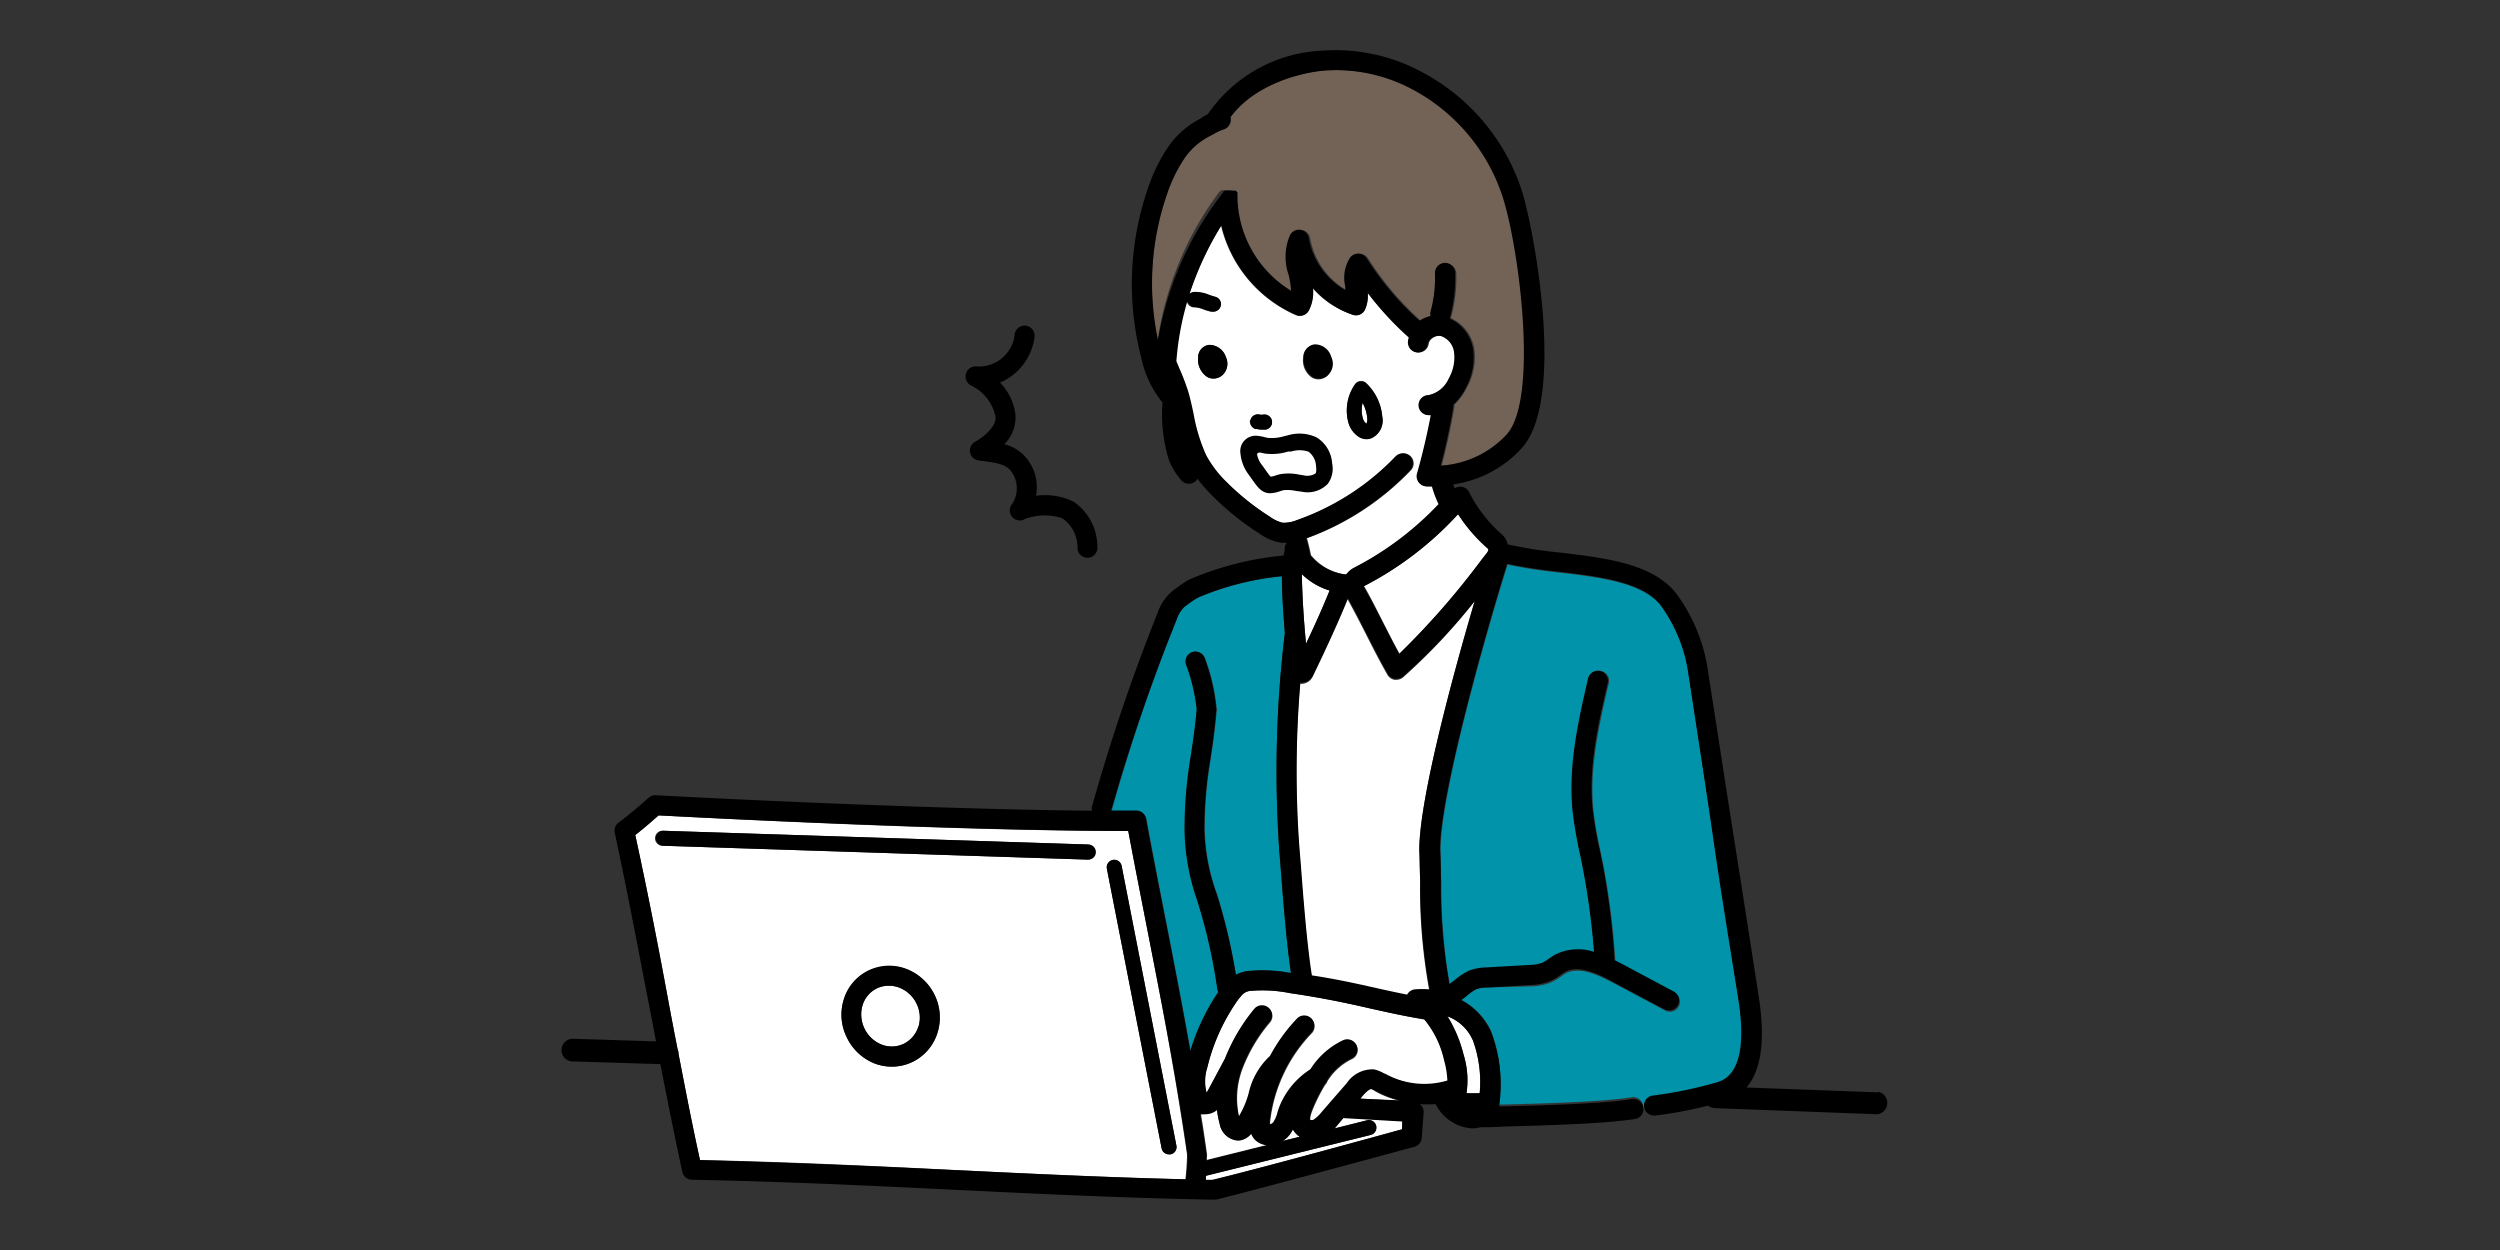 <?xml version="1.0" encoding="UTF-8"?> <svg xmlns="http://www.w3.org/2000/svg" viewBox="0 0 200 100"><rect x="0" y="0" width="200" height="100" fill="#333333" stroke="none"/><defs><style> .cls-1 { fill: #fff; } .cls-2 { fill: #0093aa; } .cls-3 { fill: #736357; } .cls-4 { stroke: #fff; stroke-linejoin: round; stroke-width: 0.3px; } .cls-5 { fill: none; } </style></defs><g id="レイヤー_2" data-name="レイヤー 2"><g id="トップ"><g><g><path class="cls-1" d="M90.26,66.48c-14.33,0-34.74-1.1-37.57-1.25-.38.33-1.11,1-1.87,1.57,1.16,5.4,2,9.65,2.74,13.77.21,1.12.42,2.22.64,3.33a1.06,1.06,0,0,1,.08.4h0c.52,2.67,1,5.39,1.72,8.5,7.1.15,13.74.47,20.16.79,6,.29,12.13.59,18.67.75.07-.6.1-1.1.13-1.75v-.18a.13.13,0,0,1,0-.06c-1-6.9-2.14-12.66-3.33-18.76C91.19,71.32,90.73,69,90.26,66.48ZM73.05,84.93a3.81,3.81,0,0,1-1.68.4A3.91,3.91,0,0,1,70,85.09,4.16,4.16,0,0,1,67.75,83,4.07,4.07,0,0,1,67.49,80a3.76,3.76,0,0,1,2-2.32,3.82,3.82,0,0,1,3-.15,4.11,4.11,0,0,1,2.28,2.06A4,4,0,0,1,73.05,84.93Zm14-16.16h0L53,67.66a.6.6,0,1,1,0-1.2l34,1.1a.61.61,0,0,1,.58.63A.6.6,0,0,1,87.05,68.77Zm6.59,23.57h-.12a.59.59,0,0,1-.59-.48L88.55,69.5a.6.6,0,1,1,1.18-.23l4.38,22.37A.59.59,0,0,1,93.64,92.34Z"></path><path class="cls-1" d="M71.91,79a2.2,2.2,0,0,0-.79-.14,2.15,2.15,0,0,0-1,.22A2.24,2.24,0,0,0,69,80.43a2.52,2.52,0,0,0,.17,1.88h0a2.5,2.5,0,0,0,1.39,1.27,2.24,2.24,0,0,0,1.76-.09,2.38,2.38,0,0,0,1-3.22A2.5,2.5,0,0,0,71.91,79Z"></path><path class="cls-2" d="M97.42,79.15A43.62,43.62,0,0,0,95.8,72a17.81,17.81,0,0,1-1-5.69,35.06,35.06,0,0,1,.5-5.85c.17-1.11.34-2.26.47-3.71a14.44,14.44,0,0,0-.85-3.58.8.8,0,0,1,.48-1,.8.8,0,0,1,1,.47,15.5,15.5,0,0,1,.94,4.07.33.33,0,0,1,0,.14c-.13,1.53-.31,2.73-.48,3.88a33.32,33.32,0,0,0-.48,5.6,16.1,16.1,0,0,0,1,5.23A45.77,45.77,0,0,1,98.87,78a2.9,2.9,0,0,1,.85-.29,12,12,0,0,1,3.56.15c-.37-2.49-.64-6-.83-8.45,0-.67-.09-1.26-.13-1.71a92.14,92.14,0,0,1,.47-17.05c-.14-1.7-.22-3.21-.24-4.54a22.81,22.81,0,0,0-6.72,1.71,9,9,0,0,0-.82.55l-.22.16a2.45,2.45,0,0,0-.68,1.1,149,149,0,0,0-5.18,15.25h2a.81.81,0,0,1,.79.66c.51,2.73,1,5.29,1.49,7.76.71,3.62,1.39,7.12,2.05,10.82a17.19,17.19,0,0,1,2.24-4.72A.85.85,0,0,1,97.42,79.15Z"></path><path class="cls-1" d="M104.48,51.51q1.18-2.52,1.89-4.27a5.38,5.38,0,0,1-2.22-1.31C104.17,47.52,104.28,49.36,104.48,51.51Z"></path><path class="cls-1" d="M96.55,92.67v.12l4.89-1.22a1.52,1.52,0,0,1-1-.43,1.57,1.57,0,0,1-.31-.48l0,0a1.5,1.5,0,0,1-.94.54H99a1.59,1.59,0,0,1-1.44-1.34,6.8,6.8,0,0,1-.21-1.11,1.48,1.48,0,0,1-.92.34,1.2,1.2,0,0,1-.36,0c.17,1,.33,2.08.48,3.16a.86.86,0,0,1,0,.32Z"></path><path class="cls-3" d="M97.58,15.32l.06-.06.06,0,.06-.05.07,0,.07,0,.08,0,.07,0h.36a.81.81,0,0,1,.48.36h0l.06.13s0,0,0,0l0,.1a.22.22,0,0,0,0,.08v.06a8.93,8.93,0,0,0,4.41,7.48A6.86,6.86,0,0,0,103.2,22a4.43,4.43,0,0,1,.13-3.2.8.8,0,0,1,1.49.26,6,6,0,0,0,2.92,4.16l0-.29a3,3,0,0,1,.4-2.33.81.81,0,0,1,1.31.07,23.73,23.73,0,0,0,4.23,5,2.86,2.86,0,0,1,.88-.38.83.83,0,0,1,0-.35,10.35,10.35,0,0,0,.36-3,.81.81,0,0,1,.79-.83h0a.81.81,0,0,1,.8.79,12.1,12.1,0,0,1-.42,3.49l0,.07a3.27,3.27,0,0,1,1.85,2.41,5,5,0,0,1-.59,3.15,4.82,4.82,0,0,1-1,1.35.89.89,0,0,1,0,.23c-.27,1.55-.61,3.11-1,4.63a7.87,7.87,0,0,0,5.28-2.5c2.54-2.8,1-14.62-.27-18.86a14.92,14.92,0,0,0-7.18-8.7A13,13,0,0,0,106,5.64c-2,.16-5.66,1.13-7.55,3.73,0,0,0,0,0,.05a.81.81,0,0,1-.62.95,5,5,0,0,0-.78.38l-.4.21a5.39,5.39,0,0,0-2,1.88,12,12,0,0,0-1.3,2.74,21.89,21.89,0,0,0-.74,11.64l0,0a26.19,26.19,0,0,1,4.91-11.84Z"></path><path class="cls-1" d="M109.31,33.88a.83.83,0,0,0,.07-.47,3.23,3.23,0,0,0-.36-1.19,2.36,2.36,0,0,0,0,1.21A.82.82,0,0,0,109.31,33.88Z"></path><path class="cls-1" d="M104.29,37.89a1.09,1.09,0,0,0,.81-.11s.08-.13,0-.5a1.36,1.36,0,0,0-.52-1,2.07,2.07,0,0,0-1.28,0l-.24,0a4.57,4.57,0,0,1-1.94.16l-.32-.07-.11,0A1.67,1.67,0,0,0,101,37h0l.29.41c.14.2.3.42.39.53l.26-.07a2.77,2.77,0,0,1,.41-.12,4.14,4.14,0,0,1,1.54,0Z"></path><path class="cls-1" d="M103.8,41.61a20.15,20.15,0,0,0,7.92-5.11.82.82,0,0,1,1.14,0,.81.81,0,0,1,0,1.14,21.79,21.79,0,0,1-8.3,5.42c.12.42.24.93.32,1.35a4.3,4.3,0,0,0,2.73,1.54l.16,0a1.74,1.74,0,0,1,.61-.53,24.88,24.88,0,0,0,6.77-5.09,8.74,8.74,0,0,1-.53-1.42l-.43,0h0a.81.81,0,0,1-.77-1c.44-1.54.81-3.12,1.11-4.7l-.18,0h0a.8.8,0,0,1,0-1.6,2.29,2.29,0,0,0,1.62-1.34,3.39,3.39,0,0,0,.42-2.11,1.57,1.57,0,0,0-1.06-1.28.93.93,0,0,0-.71.16.69.69,0,0,0-.32.46.81.81,0,0,1-.91.69.8.8,0,0,1-.68-.91,1.27,1.27,0,0,1,.06-.28,25.17,25.17,0,0,1-3.34-3.58,2.8,2.8,0,0,1-.21,1.32.79.79,0,0,1-1,.43A7.33,7.33,0,0,1,105,23.05a3.18,3.18,0,0,1-.32,1.8.8.8,0,0,1-1,.37,10.48,10.48,0,0,1-6-7.17,25.34,25.34,0,0,0-2.56,5.5.59.59,0,0,1,.38-.18,3,3,0,0,1,1.24.25l.41.13A.6.6,0,0,1,97,24.94l-.14,0a5.52,5.52,0,0,1-.54-.16,2.46,2.46,0,0,0-.73-.19.6.6,0,0,1-.65-.51,23,23,0,0,0-.89,4.82l.24.57A17.78,17.78,0,0,1,95,31.34c.17.59.3,1.19.42,1.76a13.81,13.81,0,0,0,1,3.28,8.82,8.82,0,0,0,1.66,2.18h0a20,20,0,0,0,3.44,2.75,3,3,0,0,0,1.08.5A2.8,2.8,0,0,0,103.8,41.61ZM97.72,30.08a1.11,1.11,0,0,1-.64.21,1,1,0,0,1-.52-.14,1.67,1.67,0,0,1-.71-1.55,1,1,0,0,1,.86-1,1.4,1.4,0,0,1,1.36,1A1.24,1.24,0,0,1,97.72,30.08Zm10.68.65a.59.59,0,0,1,.43-.25.58.58,0,0,1,.47.16,4.17,4.17,0,0,1,1.28,2.66,1.55,1.55,0,0,1-.85,1.72,1.14,1.14,0,0,1-.4.08,1.25,1.25,0,0,1-.56-.14,2,2,0,0,1-.91-1.22A3.65,3.65,0,0,1,108.4,30.73Zm-4.15-2.12h0a1,1,0,0,1,.85-1,1.36,1.36,0,0,1,1.35,1,1.24,1.24,0,0,1-.34,1.52,1.06,1.06,0,0,1-.64.22,1,1,0,0,1-.52-.14A1.66,1.66,0,0,1,104.25,28.61Zm-4.21,5a.59.59,0,0,1,.72-.45.92.92,0,0,0,.33,0,.61.61,0,0,1,.67.53.6.6,0,0,1-.52.67l-.27,0a2,2,0,0,1-.48-.06A.59.59,0,0,1,100,33.59Zm2.67,5.77-.25.08a2.72,2.72,0,0,1-.83.16h0c-.73,0-1.09-.52-1.58-1.22L99.73,38a3.43,3.43,0,0,1-.64-1.67,1.38,1.38,0,0,1,1.61-1.59,3.21,3.21,0,0,1,.52.1l.22.05a3.35,3.35,0,0,0,1.29-.14l.26-.06a3.39,3.39,0,0,1,2.39.17,2.78,2.78,0,0,1,1.34,2.2,2.2,2.2,0,0,1-.38,1.75,2.39,2.39,0,0,1-2.24.68c-.15,0-.29,0-.44-.06A2.9,2.9,0,0,0,102.71,39.36Z"></path><path class="cls-1" d="M109.68,80.69c-1.74-.4-3.73-.84-6.48-1.24a11.16,11.16,0,0,0-3.17-.18,1.06,1.06,0,0,0-.78.46l-.15.17a15.73,15.73,0,0,0-2.54,5.53,3.58,3.58,0,0,0-.06,2,1.57,1.57,0,0,0,.16-.25L98,84.69a14.44,14.44,0,0,1,2.37-3.91.8.8,0,1,1,1.25,1,12.71,12.71,0,0,0-2.2,3.68,6.69,6.69,0,0,0-.28,3.92,7.31,7.31,0,0,0,.79-1.85,5.79,5.79,0,0,1,1.71-3,13.91,13.91,0,0,1,2.17-3,.8.8,0,0,1,1.13,0,.82.82,0,0,1,0,1.14,12.19,12.19,0,0,0-3.32,7,1.28,1.28,0,0,0,0,.33.48.48,0,0,0,.28-.16,2.51,2.51,0,0,0,.33-.77,5.66,5.66,0,0,1,.2-.58,6.3,6.3,0,0,1,2.44-2.89,6.2,6.2,0,0,1,2.63-2.33.8.8,0,1,1,.64,1.47,4.68,4.68,0,0,0-1.94,1.76.8.8,0,0,1-.19.3,14.06,14.06,0,0,0-1,2c-.27.65-.17.84-.17.84a.43.43,0,0,0,.27,0,2.78,2.78,0,0,0,.67-.63l2-2.3a2.48,2.48,0,0,1,2.17-1.1,2.62,2.62,0,0,1,.84.34l.06,0a6.45,6.45,0,0,0,5,.53,7,7,0,0,0-.27-1.64,7.73,7.73,0,0,0-1.6-3.27C112.4,81.3,111.08,81,109.68,80.69Z"></path><path class="cls-1" d="M107,90l-.24.28,2.59-.65a.6.6,0,1,1,.29,1.17L96.47,94.05c0,.11,0,.22,0,.33H97c3.52-.84,12.84-3.4,15.19-4.05l0-.66-4.71-.27Z"></path><path class="cls-1" d="M117.31,87.46c.35,0,.7,0,1.06,0a9.77,9.77,0,0,0-.57-4.31,3.55,3.55,0,0,0-2-1.86,10.79,10.79,0,0,1,1.29,3.07A6.89,6.89,0,0,1,117.31,87.46Z"></path><path class="cls-2" d="M132.31,87.71a33.9,33.9,0,0,0,5.13-1.07c2.13-.62,2.09-3.9,1.68-6.53-.69-4.38-1.34-8.63-2-12.91s-1.33-8.63-2-13.14a12.2,12.2,0,0,0-2.26-5.62c-1.48-1.85-4.92-2.26-8.25-2.65a38.74,38.74,0,0,1-4-.62c-1.87,5.94-5.49,18.89-5.36,23,0,.83,0,1.62.06,2.38a44.75,44.75,0,0,0,.68,8.25l.43-.33a5.24,5.24,0,0,1,1.14-.75,4.23,4.23,0,0,1,1.41-.26l3.38-.19a3.54,3.54,0,0,0,1.08-.18,3,3,0,0,0,.49-.31c.17-.11.36-.25.57-.36a4,4,0,0,1,3.07-.2,59.2,59.2,0,0,0-.94-6.93c-.06-.31-.12-.62-.19-.92-.23-1.13-.47-2.29-.59-3.47-.35-3.64.47-7.19,1.26-10.62a.81.81,0,0,1,1-.6.8.8,0,0,1,.6,1c-.77,3.31-1.56,6.72-1.23,10.1a30.41,30.41,0,0,0,.57,3.3c.06.31.12.62.19.93a61.77,61.77,0,0,1,1,7.91l.56.28,4.18,2.23a.81.81,0,0,1,.33,1.09.79.79,0,0,1-.71.42.84.84,0,0,1-.37-.09l-4.19-2.23c-1.35-.71-2.74-1.3-3.77-.75-.12.07-.26.17-.4.27a4.92,4.92,0,0,1-.76.45,4.54,4.54,0,0,1-1.65.32L119,79a2.57,2.57,0,0,0-.87.13,3.82,3.82,0,0,0-.76.52,4.27,4.27,0,0,1-.46.35,5.4,5.4,0,0,1,2.36,2.43,11.77,11.77,0,0,1,.64,5.93s0,0,0,0h.44c2.72-.07,7.8-.2,10.18-.58a.8.8,0,0,1,.92.67.65.65,0,0,1,0,.24h.24a.83.83,0,0,1,0-.15A.82.82,0,0,1,132.31,87.71Z"></path><path class="cls-1" d="M116.67,41.11a26.88,26.88,0,0,1-7.55,5.77,0,0,0,0,0,0,0c.59,1,1.06,2,1.55,2.94.4.78.8,1.58,1.29,2.47a63.11,63.11,0,0,0,6.6-7.55l.32-.41a1.2,1.2,0,0,0,.2-.3.32.32,0,0,0,0-.14A12.89,12.89,0,0,1,116.67,41.11Z"></path><path class="cls-1" d="M112.24,54.2a.86.86,0,0,1-.53.19h-.14A.82.82,0,0,1,111,54c-.73-1.28-1.27-2.36-1.8-3.41-.45-.88-.88-1.72-1.39-2.64-.66,1.62-1.57,3.65-2.8,6.19a1,1,0,0,1-.9.57H104a84.55,84.55,0,0,0-.1,12.87c0,.45.08,1,.13,1.72.2,2.56.5,6.4.89,8.83,2.06.34,3.66.7,5.1,1,.84.19,1.67.37,2.52.54a.81.81,0,0,1,.59-.42,7,7,0,0,1,1.21,0,45.78,45.78,0,0,1-.74-8.63c0-.76,0-1.55-.06-2.37-.12-3.8,2.59-13.92,4.42-20.14A47,47,0,0,1,112.24,54.2Z"></path><path class="cls-1" d="M110,87.26a1.23,1.23,0,0,0-.29-.14s-.22,0-.69.55l-.18.22,3.16.18A7.63,7.63,0,0,1,110,87.3Z"></path><path class="cls-1" d="M103.43,90.35a2.61,2.61,0,0,1-.27.44,2,2,0,0,1-.56.49l1.38-.34a1.16,1.16,0,0,1-.21-.16A1.7,1.7,0,0,1,103.43,90.35Z"></path><g><path d="M96.71,27.59a1,1,0,0,0-.86,1,1.67,1.67,0,0,0,.71,1.55,1,1,0,0,0,.52.14,1.11,1.11,0,0,0,.64-.21,1.24,1.24,0,0,0,.35-1.52A1.4,1.4,0,0,0,96.71,27.59Z"></path><path d="M105,30.15a1,1,0,0,0,.52.14,1.06,1.06,0,0,0,.64-.22,1.24,1.24,0,0,0,.34-1.52,1.36,1.36,0,0,0-1.35-1,1,1,0,0,0-.85,1A1.68,1.68,0,0,0,105,30.15Z"></path><path d="M100.49,34.31a2,2,0,0,0,.48.06l.27,0a.6.6,0,0,0,.52-.67.61.61,0,0,0-.67-.53.92.92,0,0,1-.33,0,.6.6,0,1,0-.27,1.17Z"></path><path class="cls-4" d="M104.1,39.48a2.39,2.39,0,0,0,2.24-.68,2.2,2.2,0,0,0,.38-1.75,2.78,2.78,0,0,0-1.34-2.2,3.39,3.39,0,0,0-2.39-.17l-.26.06a3.35,3.35,0,0,1-1.29.14l-.22-.05a3.21,3.21,0,0,0-.52-.1,1.38,1.38,0,0,0-1.61,1.59A3.43,3.43,0,0,0,99.73,38l.28.39c.49.7.85,1.2,1.58,1.22h0a2.72,2.72,0,0,0,.83-.16l.25-.08a2.9,2.9,0,0,1,1,.06C103.81,39.44,104,39.47,104.1,39.48Zm-1.72-1.69a2.77,2.77,0,0,0-.41.12l-.26.07c-.09-.11-.25-.33-.39-.53s-.18-.26-.3-.41h0a1.8,1.8,0,0,1-.3-.68l.11,0,.32.07a4.57,4.57,0,0,0,1.94-.16l.24,0a2.07,2.07,0,0,1,1.28,0,1.36,1.36,0,0,1,.52,1c.05.37,0,.48,0,.5a1.09,1.09,0,0,1-.81.11l-.37-.06A4.14,4.14,0,0,0,102.38,37.79Z"></path><path d="M108.77,35a1.25,1.25,0,0,0,.56.14,1.14,1.14,0,0,0,.4-.08,1.55,1.55,0,0,0,.85-1.72,4.17,4.17,0,0,0-1.28-2.66.58.58,0,0,0-.47-.16.59.59,0,0,0-.43.25,3.65,3.65,0,0,0-.54,3A2,2,0,0,0,108.77,35Zm.25-2.74a3.23,3.23,0,0,1,.36,1.19.83.83,0,0,1-.07.47.82.82,0,0,1-.28-.45A2.36,2.36,0,0,1,109,32.22Z"></path><path d="M77.64,30.82a3.54,3.54,0,0,1,2,2.52c.08.6-.59,1.41-1.63,2a.8.8,0,0,0,.3,1.5c1.33.16,2.16.28,2.59.87a2.29,2.29,0,0,1,0,2.71A.8.8,0,0,0,82,41.52a4.45,4.45,0,0,1,3-.05,2.86,2.86,0,0,1,1.2,2.45.79.79,0,0,0,.79.7h.1a.81.81,0,0,0,.7-.9,4.38,4.38,0,0,0-1.91-3.59,5.25,5.25,0,0,0-3-.47,3.65,3.65,0,0,0-.68-2.9,3.26,3.26,0,0,0-1.86-1.22,3,3,0,0,0,.89-2.41A4.4,4.4,0,0,0,80,30.61,4.62,4.62,0,0,0,82.76,27a.82.82,0,0,0-.64-.94.81.81,0,0,0-.94.64,2.87,2.87,0,0,1-3.09,2.61.81.81,0,0,0-.81.57A.83.83,0,0,0,77.64,30.82Z"></path><path d="M150.31,87.39,139.72,87c1-1.17,1.58-3.31,1-7.13-.67-4.34-1.33-8.56-2-12.8s-1.35-8.7-2.06-13.24a13.72,13.72,0,0,0-2.59-6.39c-1.89-2.36-5.66-2.81-9.31-3.24a34.6,34.6,0,0,1-4.15-.65,1.4,1.4,0,0,0-.43-.77,11.32,11.32,0,0,1-2.66-3.42.77.77,0,0,0-.62-.42.81.81,0,0,0-.53.13,3,3,0,0,1-.11-.32,9.13,9.13,0,0,0,5.48-2.9c3.52-3.89,1-17.33.06-20.42a16.5,16.5,0,0,0-8-9.64,14.53,14.53,0,0,0-8-1.74,11.72,11.72,0,0,0-9.17,5.08l-.4.22L96,9.51a7,7,0,0,0-2.67,2.43,13.81,13.81,0,0,0-1.49,3.11,23.46,23.46,0,0,0-.54,13.57A8.56,8.56,0,0,0,93,32.21a12.4,12.4,0,0,0,.49,4.52,5.6,5.6,0,0,0,1,1.68.81.81,0,0,0,1.13.11.73.73,0,0,0,.18-.22A12.12,12.12,0,0,0,97,39.67h0v0h0a21.67,21.67,0,0,0,3.73,3,4.13,4.13,0,0,0,1.76.75,1.83,1.83,0,0,0,.33,0h.12a1,1,0,0,0-.16.36c0,.17,0,.35-.08.51l0,.15a25.09,25.09,0,0,0-7.56,1.92,8.47,8.47,0,0,0-1,.67l-.21.15A3.84,3.84,0,0,0,92.62,49a153.05,153.05,0,0,0-5.27,15.55.82.82,0,0,0,0,.31c-15.06-.16-34.66-1.23-34.88-1.24a.82.82,0,0,0-.58.2s-1.28,1.16-2.42,2a.8.8,0,0,0-.29.8c1.2,5.61,2,10,2.83,14.22.16.83.32,1.65.47,2.47l-6.71-.21a.91.91,0,0,0-.06,1.81l7.12.22c.52,2.68,1.07,5.44,1.75,8.61a.81.81,0,0,0,.77.64c7.32.14,14.15.47,20.75.79s13.45.66,20.8.8h.21l.19,0c4-1,15.74-4.2,15.86-4.23a.8.8,0,0,0,.58-.72l.15-2a.77.77,0,0,0-.19-.58l-.12-.11a9,9,0,0,0,1.27,0,3.51,3.51,0,0,0,2.92,1.94,2.35,2.35,0,0,0,.64-.09c.23,0,1.08,0,2-.06,3-.08,7.9-.21,10.39-.6a.8.8,0,1,0-.25-1.59c-2.38.38-7.46.51-10.18.58h-.44s0,0,0,0a11.77,11.77,0,0,0-.64-5.93A5.4,5.4,0,0,0,116.89,80a4.27,4.27,0,0,0,.46-.35,3.82,3.82,0,0,1,.76-.52A2.57,2.57,0,0,1,119,79l3.38-.2a4.54,4.54,0,0,0,1.65-.32,4.92,4.92,0,0,0,.76-.45c.14-.1.28-.2.4-.27,1-.55,2.42,0,3.77.75l4.19,2.23a.84.84,0,0,0,.37.09.79.79,0,0,0,.71-.42.81.81,0,0,0-.33-1.09l-4.18-2.23-.56-.28a60,60,0,0,0-1-7.91c-.06-.31-.13-.62-.19-.92a31,31,0,0,1-.57-3.31c-.33-3.38.46-6.79,1.23-10.1a.81.81,0,0,0-1.57-.36c-.79,3.43-1.61,7-1.26,10.62a34.87,34.87,0,0,0,.59,3.47c.07.31.13.61.19.92a59.49,59.49,0,0,1,.94,6.93,4.06,4.06,0,0,0-3.07.2c-.21.11-.4.25-.57.36a3,3,0,0,1-.49.31,3.54,3.54,0,0,1-1.08.18l-3.38.19a4.23,4.23,0,0,0-1.41.26,5.24,5.24,0,0,0-1.14.75l-.43.33a44.75,44.75,0,0,1-.68-8.25c0-.76,0-1.55-.06-2.38-.13-4.09,3.49-17,5.36-23a38.74,38.74,0,0,0,4,.62c3.33.39,6.77.8,8.25,2.65a12.2,12.2,0,0,1,2.26,5.62c.7,4.55,1.38,8.91,2,13.24s1.31,8.46,2,12.81c.41,2.63.45,5.91-1.68,6.53a33.9,33.9,0,0,1-5.13,1.07.8.8,0,0,0,.1,1.6h.1a33.63,33.63,0,0,0,4.17-.79,1,1,0,0,0,.53.2l13,.49h0a.91.91,0,0,0,0-1.81ZM119.05,43.92a.32.32,0,0,1,0,.14,1.2,1.2,0,0,1-.2.3l-.32.41a63.11,63.11,0,0,1-6.6,7.55c-.49-.89-.89-1.69-1.29-2.47-.49-1-1-1.91-1.55-2.94a0,0,0,0,1,0,0,26.88,26.88,0,0,0,7.55-5.77A12.89,12.89,0,0,0,119.05,43.92ZM93.34,15.58a12.28,12.28,0,0,1,1.3-2.75,5.44,5.44,0,0,1,2-1.87l.4-.21a5,5,0,0,1,.78-.38.81.81,0,0,0,.62-.95s0,0,0-.05C100.35,6.77,104,5.8,106,5.64a13,13,0,0,1,7.08,1.56,15,15,0,0,1,7.18,8.7c1.31,4.24,2.81,16.06.27,18.86a7.87,7.87,0,0,1-5.28,2.5c.4-1.52.74-3.08,1-4.63a.89.89,0,0,0,0-.23,4.82,4.82,0,0,0,1-1.35,5,5,0,0,0,.59-3.15,3.27,3.27,0,0,0-1.85-2.41l0-.07a12.1,12.1,0,0,0,.42-3.49.81.81,0,1,0-1.61,0,10.35,10.35,0,0,1-.36,3,.7.7,0,0,0,0,.35,2.64,2.64,0,0,0-.88.38,23.73,23.73,0,0,1-4.23-5,.81.81,0,0,0-.63-.37.82.82,0,0,0-.68.3,3,3,0,0,0-.4,2.33l0,.29a6,6,0,0,1-2.92-4.16.8.8,0,0,0-1.49-.26,4.38,4.38,0,0,0-.12,3.2,7.74,7.74,0,0,1,.2,1.27A8.93,8.93,0,0,1,99,15.83v-.06a.22.22,0,0,1,0-.08.29.29,0,0,1,0-.09.14.14,0,0,1,0-.06.56.56,0,0,0,0-.08.08.08,0,0,0,0-.05l-.07-.09,0,0-.08-.07,0,0h0l-.09,0,0,0-.08,0-.07,0h-.32l-.07,0-.08,0-.07,0-.07,0-.06.05-.06,0,0,.06s0,0,0,0A26.19,26.19,0,0,0,92.64,27.2l0,0A21.89,21.89,0,0,1,93.34,15.58Zm8.25,25.75a20,20,0,0,1-3.44-2.75h0a8.82,8.82,0,0,1-1.66-2.18,13.81,13.81,0,0,1-1-3.28c-.12-.57-.25-1.17-.42-1.76a17.78,17.78,0,0,0-.72-1.89l-.24-.57A23,23,0,0,1,95,24.06a.6.6,0,0,0,.65.51,2.46,2.46,0,0,1,.73.19,5.52,5.52,0,0,0,.54.16l.14,0a.6.6,0,0,0,.13-1.19l-.41-.13a3,3,0,0,0-1.24-.25.59.59,0,0,0-.38.18,25.34,25.34,0,0,1,2.56-5.5,10.48,10.48,0,0,0,6,7.17.8.8,0,0,0,1-.37,3.18,3.18,0,0,0,.32-1.8,7.33,7.33,0,0,0,3.16,2.15.79.79,0,0,0,1-.43,2.8,2.8,0,0,0,.21-1.32A25.17,25.17,0,0,0,112.7,27a1.27,1.27,0,0,0-.06.28.8.8,0,0,0,.68.91.81.81,0,0,0,.91-.69.69.69,0,0,1,.32-.46.93.93,0,0,1,.71-.16,1.57,1.57,0,0,1,1.06,1.28,3.39,3.39,0,0,1-.42,2.11,2.29,2.29,0,0,1-1.62,1.34.8.8,0,0,0,0,1.6h0l.18,0c-.3,1.58-.67,3.16-1.11,4.7a.81.81,0,0,0,.77,1h0l.43,0a8.74,8.74,0,0,0,.53,1.42,25.09,25.09,0,0,1-6.77,5.09,1.65,1.65,0,0,0-.61.53l-.16,0a4.3,4.3,0,0,1-2.73-1.54c-.08-.42-.2-.93-.32-1.35a21.79,21.79,0,0,0,8.3-5.42.81.81,0,0,0,0-1.14.82.82,0,0,0-1.14,0,20.15,20.15,0,0,1-7.92,5.11,2.8,2.8,0,0,1-1.13.22A3,3,0,0,1,101.59,41.33Zm2.89,10.18c-.2-2.15-.31-4-.33-5.58a5.38,5.38,0,0,0,2.22,1.31Q105.67,49,104.48,51.51Zm-10.37-1.9a2.45,2.45,0,0,1,.68-1.1l.22-.16a9,9,0,0,1,.82-.55,22.81,22.81,0,0,1,6.72-1.71c0,1.33.1,2.84.24,4.54a92.14,92.14,0,0,0-.47,17.05c0,.45.08,1,.13,1.71.19,2.42.46,6,.83,8.45a12,12,0,0,0-3.56-.15,2.9,2.9,0,0,0-.85.29,45.77,45.77,0,0,0-1.53-6.42,16.1,16.1,0,0,1-1-5.23,33.22,33.22,0,0,1,.48-5.6c.17-1.15.35-2.35.48-3.88a.33.33,0,0,0,0-.14,15.5,15.5,0,0,0-.94-4.07.8.8,0,0,0-1-.47.8.8,0,0,0-.48,1,14.44,14.44,0,0,1,.85,3.58c-.13,1.45-.3,2.6-.47,3.71a35.06,35.06,0,0,0-.5,5.85,17.81,17.81,0,0,0,1,5.69,43.62,43.62,0,0,1,1.62,7.12.85.85,0,0,0,.08.24,17.19,17.19,0,0,0-2.24,4.72c-.66-3.7-1.34-7.2-2.05-10.82-.48-2.47-1-5-1.49-7.76a.81.81,0,0,0-.79-.66h-2A149.8,149.8,0,0,1,94.11,49.61ZM97.37,88.8a6.8,6.8,0,0,0,.21,1.11A1.59,1.59,0,0,0,99,91.25h.15a1.5,1.5,0,0,0,.94-.54l0,0a1.57,1.57,0,0,0,.31.48,1.52,1.52,0,0,0,1,.43l-4.89,1.22v-.22a1.13,1.13,0,0,0,0-.32c-.16-1.08-.32-2.13-.49-3.16a1.2,1.2,0,0,0,.36,0A1.48,1.48,0,0,0,97.37,88.8Zm6.06,1.55a1.7,1.7,0,0,0,.34.43,1.16,1.16,0,0,0,.21.16l-1.38.34a2,2,0,0,0,.56-.49A2.61,2.61,0,0,0,103.43,90.35ZM56,92.81c-.67-3.11-1.2-5.83-1.72-8.5h0a1.06,1.06,0,0,0-.08-.4c-.22-1.11-.43-2.21-.64-3.33C52.78,76.45,52,72.2,50.82,66.8c.76-.6,1.49-1.24,1.87-1.57,2.83.15,23.24,1.21,37.57,1.25.47,2.49.93,4.84,1.38,7.12C92.83,79.7,94,85.46,95,92.36a.13.13,0,0,0,0,.06v.18c0,.65-.06,1.15-.13,1.75-6.54-.16-12.7-.46-18.67-.75C69.73,93.28,63.09,93,56,92.81Zm56.16-2.46C109.8,91,100.48,93.56,97,94.4h-.53c0-.11,0-.22,0-.33l13.19-3.28a.6.6,0,1,0-.29-1.17l-2.59.65L107,90l.47-.55,4.71.27Zm-3.35-2.46.18-.22c.47-.54.65-.56.69-.55a1.23,1.23,0,0,1,.29.14l.07,0a7.63,7.63,0,0,0,1.93.77Zm2-2-.06,0a2.62,2.62,0,0,0-.84-.34,2.48,2.48,0,0,0-2.17,1.1l-2,2.3a2.78,2.78,0,0,1-.67.63.36.36,0,0,1-.27,0s-.1-.19.17-.84a14.06,14.06,0,0,1,1-2,.8.8,0,0,0,.19-.3,4.68,4.68,0,0,1,1.94-1.76.8.8,0,1,0-.64-1.47,6.26,6.26,0,0,0-2.63,2.33,6.37,6.37,0,0,0-2.44,2.89,5.66,5.66,0,0,0-.2.58,2.51,2.51,0,0,1-.33.77.48.48,0,0,1-.28.16,1.28,1.28,0,0,1,0-.33,12.19,12.19,0,0,1,3.32-7,.82.82,0,0,0,0-1.14.8.8,0,0,0-1.13,0,13.58,13.58,0,0,0-2.17,3,5.79,5.79,0,0,0-1.71,3,7.31,7.31,0,0,1-.79,1.85,6.69,6.69,0,0,1,.28-3.92,12.71,12.71,0,0,1,2.2-3.68.8.8,0,1,0-1.25-1A14.44,14.44,0,0,0,98,84.69l-1.31,2.46a1.57,1.57,0,0,1-.16.25,3.58,3.58,0,0,1,.06-2A15.73,15.73,0,0,1,99.1,79.9l.15-.17a1.06,1.06,0,0,1,.78-.46,11.16,11.16,0,0,1,3.17.18c2.75.4,4.74.84,6.48,1.24,1.4.31,2.72.61,4.24.84a7.73,7.73,0,0,1,1.6,3.27,7,7,0,0,1,.27,1.64A6.45,6.45,0,0,1,110.83,85.91Zm7-2.74a9.77,9.77,0,0,1,.57,4.31c-.36,0-.71,0-1.06,0a6.89,6.89,0,0,0-.24-3.08,10.79,10.79,0,0,0-1.29-3.07A3.55,3.55,0,0,1,117.8,83.17Zm-4.24-15c0,.82,0,1.61.06,2.37a45.78,45.78,0,0,0,.74,8.63,7,7,0,0,0-1.21,0,.81.81,0,0,0-.59.42c-.85-.17-1.68-.35-2.52-.54-1.44-.32-3-.68-5.1-1-.39-2.43-.69-6.27-.88-8.83-.06-.68-.1-1.27-.14-1.72a84.55,84.55,0,0,1,.1-12.87h.1a1,1,0,0,0,.9-.57c1.23-2.54,2.14-4.57,2.8-6.19.51.92.94,1.76,1.39,2.64.53,1,1.07,2.13,1.8,3.41a.82.82,0,0,0,.56.4h.14a.81.81,0,0,0,.52-.19A46.4,46.4,0,0,0,118,48.05C116.15,54.27,113.44,64.39,113.56,68.19Z"></path><path d="M94.11,91.64,89.73,69.27a.6.6,0,1,0-1.18.23l4.38,22.37a.59.59,0,0,0,.59.48h.12A.59.59,0,0,0,94.11,91.64Z"></path><path d="M87.07,67.56l-34-1.1a.6.6,0,1,0,0,1.2l34,1.11h0a.6.6,0,0,0,.6-.58A.61.61,0,0,0,87.07,67.56Z"></path><path d="M72.46,77.49a3.84,3.84,0,0,0-3,.15A3.78,3.78,0,0,0,67.49,80,4.07,4.07,0,0,0,67.75,83,4.16,4.16,0,0,0,70,85.09a3.91,3.91,0,0,0,1.34.24A3.81,3.81,0,0,0,75,82.62a4.19,4.19,0,0,0-2.54-5.13Zm1,4.65a2.2,2.2,0,0,1-2.89,1.44A2.61,2.61,0,0,1,69,80.43a2.24,2.24,0,0,1,1.13-1.35,2.15,2.15,0,0,1,1-.22,2.2,2.2,0,0,1,.79.14,2.6,2.6,0,0,1,1.56,3.14Z"></path></g></g><rect class="cls-5" width="200" height="100"></rect></g></g></g></svg> 